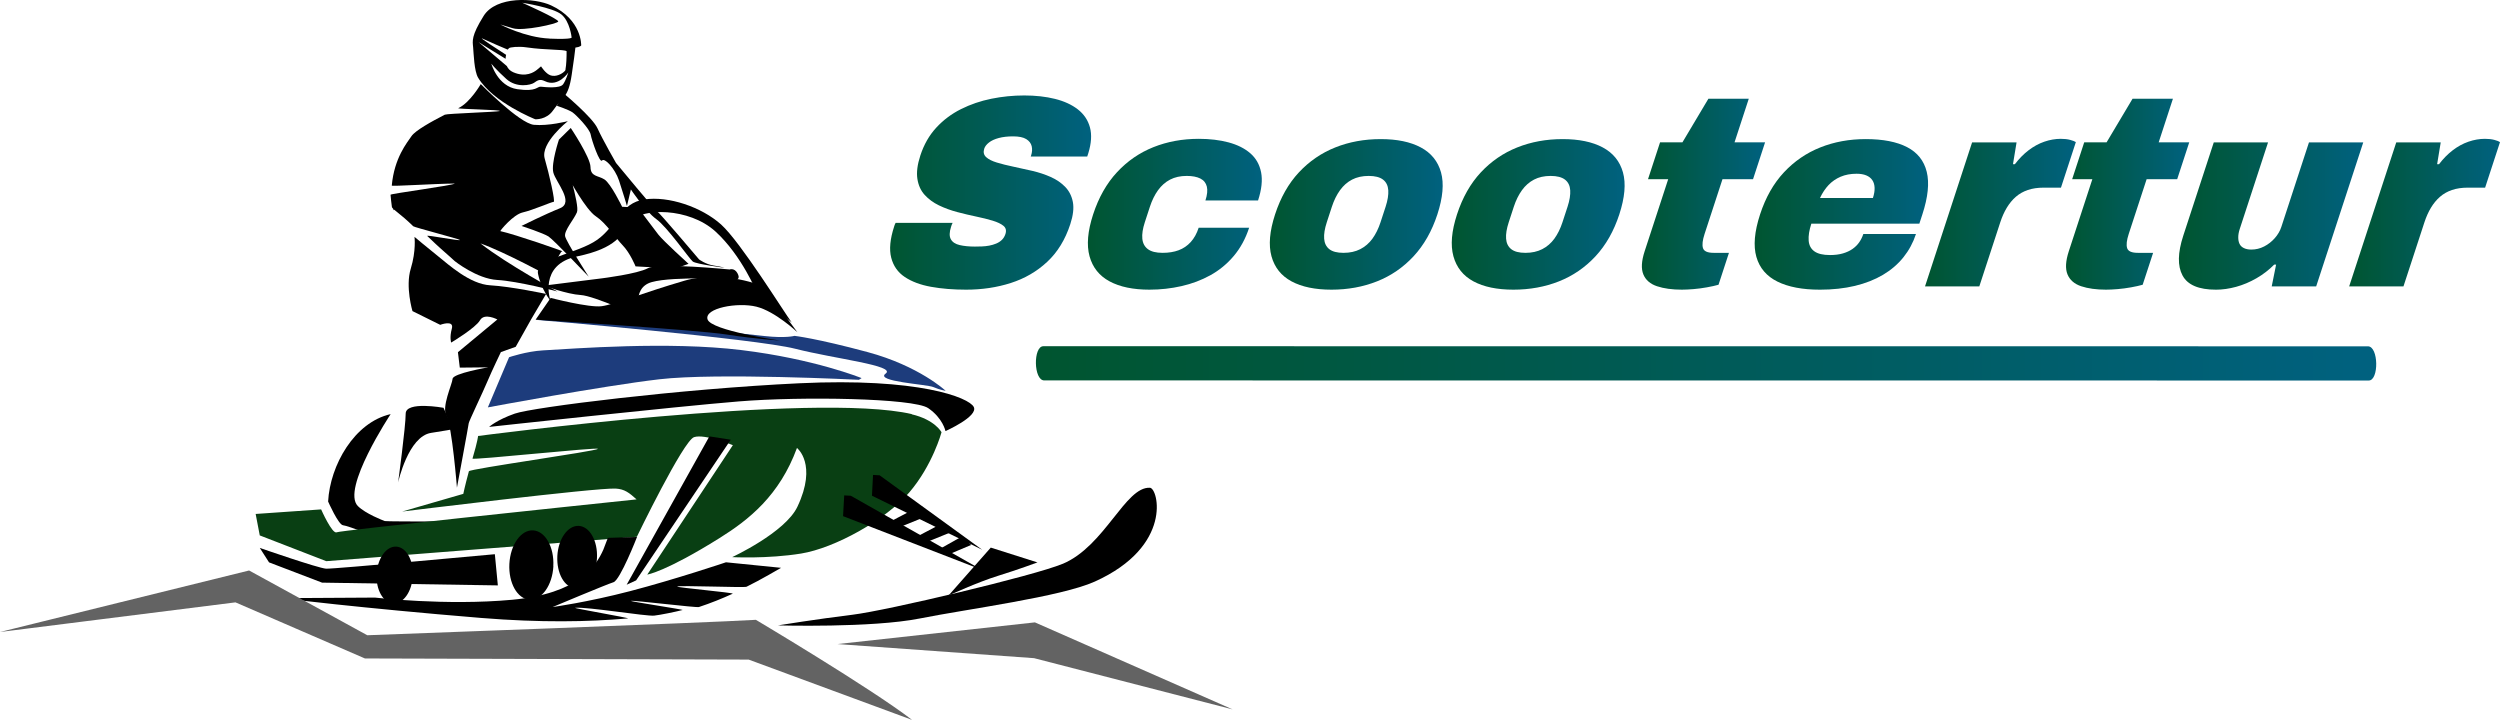 <svg xmlns="http://www.w3.org/2000/svg" xmlns:xlink="http://www.w3.org/1999/xlink" id="uuid-8016373d-ebee-4d79-9b84-c70e88703596" data-name="Layer 2" viewBox="0 0 284.114 81.805"><defs><style>      .uuid-1064075b-df6f-4289-8015-a03285085eb9 {        fill: url(#uuid-f93b3a29-cc0e-4c23-a77f-976207aa5a56);      }      .uuid-1064075b-df6f-4289-8015-a03285085eb9, .uuid-d8566156-aec7-4ff2-b7e4-bcc77529a3a6, .uuid-241272ee-b316-4f00-9960-dba8e41203c6, .uuid-db7c98e2-bc75-4149-8d17-576e2b2b5b2e, .uuid-54785256-4daa-423c-ac50-0c85b77d6283, .uuid-54e09ab3-0147-47ef-bfe0-b780d49b9ab2, .uuid-91429ef1-3da5-4601-9642-f18ec97ab458, .uuid-6f9dc370-78e3-40bf-851e-087085a3e464, .uuid-82e0264a-609d-455a-8b87-4a4e72a84083, .uuid-e281949e-f8ba-4a71-a4b1-18360f311fbf, .uuid-fedd3379-5dce-4ca4-9df5-6054d8011a11, .uuid-e60bbaec-ed35-4657-8e61-c80b5aa0870e, .uuid-796c5d99-3f85-475d-bb18-944d474f92f1, .uuid-3d503dc6-46cd-4bc6-89eb-16793da8e532, .uuid-c62a7a44-0d27-488e-8c8f-1d3b34ee1351 {        stroke-width: 0px;      }      .uuid-d8566156-aec7-4ff2-b7e4-bcc77529a3a6 {        fill: url(#uuid-a1a059e4-3028-4416-81d6-ed7103443f02);      }      .uuid-241272ee-b316-4f00-9960-dba8e41203c6 {        fill: url(#uuid-d39bd24b-b16c-49f5-b289-aaccf6ea25ce);      }      .uuid-db7c98e2-bc75-4149-8d17-576e2b2b5b2e {        fill: url(#uuid-4345ded9-088d-4b7b-b20e-debc98cf9c97);      }      .uuid-54785256-4daa-423c-ac50-0c85b77d6283 {        fill: url(#uuid-d6ef6e6e-1eeb-440d-b094-961eb21020db);      }      .uuid-54e09ab3-0147-47ef-bfe0-b780d49b9ab2 {        fill: url(#uuid-e1bca065-f1e5-47cf-bc7d-1b5088fcf52c);      }      .uuid-91429ef1-3da5-4601-9642-f18ec97ab458 {        fill: url(#uuid-c234e77f-7ec9-411c-85af-eb31bdba02d6);      }      .uuid-6f9dc370-78e3-40bf-851e-087085a3e464 {        fill: url(#uuid-99e9ba38-4382-4e8d-9592-df9a62e64329);      }      .uuid-e281949e-f8ba-4a71-a4b1-18360f311fbf {        fill: url(#uuid-42cf2849-6086-4497-b4bf-6cd63f963762);      }      .uuid-fedd3379-5dce-4ca4-9df5-6054d8011a11 {        fill: url(#uuid-2a9ae03d-cae7-4839-86ad-f4caf532a07f);      }      .uuid-e60bbaec-ed35-4657-8e61-c80b5aa0870e {        fill: #636363;      }      .uuid-796c5d99-3f85-475d-bb18-944d474f92f1 {        fill: #093f13;      }      .uuid-3d503dc6-46cd-4bc6-89eb-16793da8e532 {        fill: #1d3c7c;      }      .uuid-c62a7a44-0d27-488e-8c8f-1d3b34ee1351 {        fill: url(#uuid-d0981814-8325-485b-a38b-24bb8885e721);      }    </style><linearGradient id="uuid-e1bca065-f1e5-47cf-bc7d-1b5088fcf52c" x1="101.158" y1="21.884" x2="124" y2="21.884" gradientUnits="userSpaceOnUse"><stop offset="0" stop-color="#005530"></stop><stop offset="1" stop-color="#00617f"></stop></linearGradient><linearGradient id="uuid-2a9ae03d-cae7-4839-86ad-f4caf532a07f" x1="123.633" y1="24.349" x2="143.4" y2="24.349" xlink:href="#uuid-e1bca065-f1e5-47cf-bc7d-1b5088fcf52c"></linearGradient><linearGradient id="uuid-4345ded9-088d-4b7b-b20e-debc98cf9c97" x1="144.31" y1="24.364" x2="163.956" y2="24.364" xlink:href="#uuid-e1bca065-f1e5-47cf-bc7d-1b5088fcf52c"></linearGradient><linearGradient id="uuid-c234e77f-7ec9-411c-85af-eb31bdba02d6" x1="164.987" y1="24.364" x2="184.633" y2="24.364" xlink:href="#uuid-e1bca065-f1e5-47cf-bc7d-1b5088fcf52c"></linearGradient><linearGradient id="uuid-f93b3a29-cc0e-4c23-a77f-976207aa5a56" x1="186.591" y1="22.07" x2="200.593" y2="22.07" xlink:href="#uuid-e1bca065-f1e5-47cf-bc7d-1b5088fcf52c"></linearGradient><linearGradient id="uuid-d6ef6e6e-1eeb-440d-b094-961eb21020db" x1="199.41" y1="24.364" x2="219.118" y2="24.364" xlink:href="#uuid-e1bca065-f1e5-47cf-bc7d-1b5088fcf52c"></linearGradient><linearGradient id="uuid-42cf2849-6086-4497-b4bf-6cd63f963762" x1="218.77" y1="24.163" x2="235.91" y2="24.163" xlink:href="#uuid-e1bca065-f1e5-47cf-bc7d-1b5088fcf52c"></linearGradient><linearGradient id="uuid-a1a059e4-3028-4416-81d6-ed7103443f02" x1="234.794" y1="22.07" x2="248.796" y2="22.07" xlink:href="#uuid-e1bca065-f1e5-47cf-bc7d-1b5088fcf52c"></linearGradient><linearGradient id="uuid-d0981814-8325-485b-a38b-24bb8885e721" x1="247.621" y1="24.55" x2="268.573" y2="24.55" xlink:href="#uuid-e1bca065-f1e5-47cf-bc7d-1b5088fcf52c"></linearGradient><linearGradient id="uuid-d39bd24b-b16c-49f5-b289-aaccf6ea25ce" x1="266.973" y1="24.163" x2="284.114" y2="24.163" xlink:href="#uuid-e1bca065-f1e5-47cf-bc7d-1b5088fcf52c"></linearGradient><linearGradient id="uuid-99e9ba38-4382-4e8d-9592-df9a62e64329" x1="118.622" y1="41.294" x2="269.15" y2="41.294" xlink:href="#uuid-e1bca065-f1e5-47cf-bc7d-1b5088fcf52c"></linearGradient></defs><g id="uuid-28a86e96-0126-45a8-8688-80a02b140c58" data-name="uuid-665324e0-9d21-42a5-a528-fd3f2f483ad2"><g><path class="uuid-82e0264a-609d-455a-8b87-4a4e72a84083" d="m64.01,10.574s3.313,2.733,3.897,4.018c.584,1.285,2.099,3.924,2.099,3.924,0,0,4.612,5.59,4.762,5.601.15.01,4.678,5.363,4.678,5.363,0,0,.724.551,1.667.698s1.236.251,1.236.251c0,0-3.23-.405-3.62-.71-.381-.295-2.891-3.922-4.153-4.825-1.252-.903-2.879-3.364-2.879-3.364l-.448,1.884s-.422-1.46-.897-2.886c-.475-1.417-1.665-2.64-1.93-2.287-.265.354-1.178-2.291-1.293-2.95-.116-.658-1.634-2.22-2.074-2.529-.441-.299-1.764-.742-1.764-.742l.73-1.447-.01-.001Z"></path><path class="uuid-3d503dc6-46cd-4bc6-89eb-16793da8e532" d="m107.461,44.406s-3.006-2.815-8.853-4.391c-5.847-1.576-8.314-1.846-8.314-1.846,0,0-.992.286-3.379.022s-18.667-2-20.69-2.183c-2.022-.184-5.345.335-5.345.335,0,0,24.973,2.139,29.495,3.291,4.522,1.152,11.527,1.915,10.272,2.824s4.689,1.21,5.419,1.529,1.404.43,1.404.43l-.009-.01Z"></path><path class="uuid-3d503dc6-46cd-4bc6-89eb-16793da8e532" d="m97.916,42.969s-5.365-2.176-13.646-3.183c-8.28-1.017-19.002-.164-22.554.032-1.881.105-3.862.779-3.862.779l-2.411,5.7s12.995-2.436,19.491-3.194c6.496-.758,22.678.06,22.678.06l.304-.193Z"></path><path class="uuid-82e0264a-609d-455a-8b87-4a4e72a84083" d="m107.44,48.995s3.771-1.668,3.223-2.746-6.278-3.343-19.833-2.692c-13.554.642-30.264,2.724-32.327,3.448s-2.919,1.512-2.919,1.512c0,0,21.215-2.316,28.381-2.898,7.166-.583,19.851-.373,21.518.762,1.667,1.135,1.968,2.614,1.968,2.614l-.01-.001Z"></path><path class="uuid-82e0264a-609d-455a-8b87-4a4e72a84083" d="m50.419,46.346s-4.316-.794-4.315.665c.001,1.468-.86,7.812-.86,7.812,0,0,1.146-5.228,3.749-5.628,1.408-.211,2.494-.416,2.494-.416l-1.079-2.424.011-.009Z"></path><path class="uuid-82e0264a-609d-455a-8b87-4a4e72a84083" d="m44.397,47.062c-4.122.928-6.889,5.814-7.108,9.934,0,0,1.173,2.663,1.701,2.698.519.035,4.337,1.521,4.337,1.521l13.774-1.956s-13.143.038-13.368-.042c-.225-.08-2.188-.836-3.062-1.704-1.925-1.915,3.726-10.452,3.725-10.452Z"></path><path class="uuid-82e0264a-609d-455a-8b87-4a4e72a84083" d="m89.993,36.68c-.909-1.232-5.823-9.166-8.043-11.166-2.23-2-5.993-3.259-8.717-2.849s-3.087,2.959-5.352,4.58c-2.264,1.612-7.1,2.12-6.737,3.873.352,1.761,1.416,3.069,1.416,3.069,0,0-1.435-4.121,3.049-5.052,4.484-.941,5.017-2.447,6.143-3.979,1.137-1.54,6.543-1.591,9.554,1.15s4.737,7.011,4.737,7.011l3.952,3.353-.001.009Z"></path><path class="uuid-82e0264a-609d-455a-8b87-4a4e72a84083" d="m86.756,32.54s-4.55-1.925-8.978-.637-7.95,2.695-9.387,2.894-5.81-.942-5.81-.942l-1.711,2.476s18.115,1.135,21.696,1.685c3.571.549,6.048.679,6.048.679,0,0-7.822-1.125-8.206-2.405-.385-1.271,3.411-1.971,5.56-1.435,2.149.536,4.654,2.908,4.654,2.908l-3.856-5.223-.01-.001Z"></path><path class="uuid-82e0264a-609d-455a-8b87-4a4e72a84083" d="m47.105,26.924s.205,1.556-.425,3.614c-.631,2.057.195,4.817.195,4.817l3.152,1.561s1.605-.607,1.324.424-.078,1.593-.078,1.593c0,0,2.779-1.661,3.279-2.537.5-.877,1.971-.089,1.971-.089l-4.482,3.72.212,1.752,3.23-.032s-4.016.685-4.048,1.305c-.043.629-1.3,3.201-.681,4.284.618,1.083,1.176,8.089,1.176,8.089,0,0,1.325-7.121,1.338-7.324.014-.213,1.613-3.533,2.127-4.762.514-1.22,1.528-3.325,1.528-3.325l1.685-.601,1.744-3.106,1.71-2.904s-4.012-.848-6.338-.978c-2.317-.129-4.704-2.317-5.921-3.291-1.227-.975-2.687-2.208-2.687-2.208l-.01-.001Z"></path><path class="uuid-82e0264a-609d-455a-8b87-4a4e72a84083" d="m76.72,30.521l-4.493-.249s-.6-1.499-1.452-2.384-1.893-2.535-3.054-3.301c-1.161-.757-3.003-4.199-3.003-4.199l-.544-2.471s1.74,5.386,1.393,6.208-1.464,2.075-1.347,2.715c.118.631,2.685,4.605,2.685,4.605,0,0-3.986-4.191-4.562-4.565-.585-.383-3.076-1.203-3.076-1.203,0,0,2.676-1.333,4.366-2.008,1.69-.675-.516-3.027-.755-4.084-.249-1.058.643-3.72.643-3.72l1.342-1.321s2.23,3.329,2.245,4.436c.015,1.116.848.949,1.578,1.408.731.458,2.014,3.11,2.014,3.11l1.797.103s1.757,2.321,2.319,3.056c.562.726,3.433,3.327,3.433,3.327l-1.53.547.001-.009Z"></path><path class="uuid-796c5d99-3f85-475d-bb18-944d474f92f1" d="m103.642,47.065c-11.051-2.58-49.311,2.483-49.311,2.483,0,0-.038.555-.635,2.568-.064.209,14.312-1.325,14.247-1.106-.077.255-14.587,2.272-14.656,2.547-.481,1.779-.635,2.568-.635,2.568l-6.952,2.01s22.075-2.731,24.272-2.61c1.008.059,1.522.466,2.372,1.229-8.459.885-33.646,3.536-34.081,3.738-.508.254-1.768-2.601-1.768-2.601l-7.442.518.466,2.438,7.559,2.928,35.298-2.773s5.281-10.922,6.501-11.323c1.22-.4,4.408.912,4.408.912l-9.727,14.709s2.097-.322,8.22-4.154c3.339-2.087,6.802-4.826,8.793-10.238,0,0,2.352,1.823.048,6.684-1.392,2.935-7.414,5.723-7.414,5.723,0,0,3.995.215,7.835-.407,3.841-.622,9.612-3.836,12.287-6.935,2.666-3.109,3.672-6.85,3.672-6.85,0,0-.745-1.426-3.4-2.042l.041-.016Z"></path><path class="uuid-82e0264a-609d-455a-8b87-4a4e72a84083" d="m120.761,64.077c-3.229,1.351-19.965,5.309-23.886,5.786-3.931.477-8.471,1.21-8.471,1.21,0,0,10.654.304,16.12-.784,5.466-1.088,16.053-2.461,19.9-4.198,8.913-4.023,7.194-10.607,6.265-10.66-2.806-.153-5.12,6.631-9.918,8.647l-.01-.001Z"></path><path class="uuid-82e0264a-609d-455a-8b87-4a4e72a84083" d="m117.915,63.921l-5.318-1.689-4.799,5.445s3.311-1.522,5.604-2.231,4.514-1.534,4.514-1.534l-.001.009Z"></path><polygon class="uuid-82e0264a-609d-455a-8b87-4a4e72a84083" points="99.964 54.016 111.628 62.482 99.095 56.336 99.215 53.975 99.964 54.016"></polygon><polygon class="uuid-82e0264a-609d-455a-8b87-4a4e72a84083" points="96.689 56.34 111.564 64.754 95.81 58.659 95.94 56.299 96.689 56.34"></polygon><polygon class="uuid-82e0264a-609d-455a-8b87-4a4e72a84083" points="80.618 49.592 71.217 66.451 72.292 65.957 83.048 49.971 80.618 49.592"></polygon><path class="uuid-82e0264a-609d-455a-8b87-4a4e72a84083" d="m68.57,62.462c-.851,1.903-2.814,4.994-10.369,5.699-7.544.696-15.589-.248-15.589-.248l-10.689.065s8.955,1.118,22.76,2.249c6.748.55,12.228.448,16.675.053.353-.032-6.325-1.172-5.992-1.205,1.372-.13,8.062.983,8.981.888.636-.068,2.435-.43,3.22-.637.184-.053-6.038-.976-5.843-1.037.276-.083,7.413.791,7.7.699,1.322-.431,2.672-.98,3.841-1.514.248-.113-6.527-.712-6.299-.817.311-.155,7.607.153,7.876.023,1.482-.717,3.924-2.15,3.924-2.15l-6.262-.629s-5.713,1.926-10.887,3.276c-4.857,1.269-8.813,1.809-8.813,1.809,0,0,6.149-2.584,6.917-2.82.758-.237,2.674-5.143,2.674-5.143l-3.314.101-.524,1.368.012-.027Z"></path><path class="uuid-82e0264a-609d-455a-8b87-4a4e72a84083" d="m67.843,63.435c-.102,1.954-1.199,3.487-2.437,3.421-1.248-.066-2.169-1.708-2.066-3.671.102-1.954,1.199-3.487,2.437-3.421,1.238.065,2.169,1.708,2.066,3.671Z"></path><path class="uuid-82e0264a-609d-455a-8b87-4a4e72a84083" d="m62.89,64.344c-.117,2.176-1.325,3.878-2.713,3.802-1.378-.075-2.407-1.901-2.289-4.076s1.325-3.878,2.703-3.794,2.407,1.901,2.29,4.067l.01.001Z"></path><path class="uuid-82e0264a-609d-455a-8b87-4a4e72a84083" d="m46.908,65.463c-.091,1.787-1.087,3.178-2.226,3.12-1.128-.067-1.979-1.565-1.878-3.342.091-1.787,1.087-3.178,2.226-3.12s1.979,1.556,1.888,3.343l-.01-.001Z"></path><path class="uuid-82e0264a-609d-455a-8b87-4a4e72a84083" d="m63.903,28.565c.269.018-5.45-1.958-7.041-2.299-.047-.04,1.45-1.872,2.539-2.123,1.212-.28,3.289-1.208,3.519-1.202.22.015-.508-3.156-1.019-4.929-.501-1.772,2.633-4.244,2.633-4.244,0,0-2.204.575-3.857.417-1.643-.158-6.041-4.628-6.041-4.628,0,0-1.216,2.12-2.551,2.735-.218.106,5.009.182,4.699.328-.228.105-5.973.283-6.232.414-1.506.771-3.37,1.806-3.794,2.447-.49.729-1.95,2.451-2.235,5.609-.008.111,4.896-.216,7.152-.231-.003.186-7.295,1.15-7.293,1.271.009.317.119,1.049.156,1.395.024.243.933.723,2.427,2.19.122.12,5.175,1.438,5.287,1.548.198.19-3.887-.617-3.698-.446.715.69,1.309,1.241,1.565,1.463.862.746,1.55,1.387,1.55,1.387,0,0,2.519,2.02,4.846,2.15s6.837,1.309,6.837,1.309c0,0-5.628-3.03-8.751-5.462,2.644.923,7.864,3.757,7.864,3.757,0,0,1.127-2.869,1.427-2.858l.01.001Z"></path><path class="uuid-82e0264a-609d-455a-8b87-4a4e72a84083" d="m56.237,62.983s-18.276,1.688-19.175,1.645c-.899-.052-7.538-2.36-7.538-2.36l1.051,1.642,6.028,2.304,19.975.314-.341-3.545Z"></path><path class="uuid-82e0264a-609d-455a-8b87-4a4e72a84083" d="m62.63.612c-1.865-.87-6.251-1.084-7.669,1.199-1.428,2.291-1.256,2.851-1.193,3.552s.116,2.721.567,3.467c1.712,2.839,6.495,4.724,6.495,4.724,0,0,1.267.086,2.023-1.006,1.078-1.562,1.728-1.388,2.119-4.056.241-1.628.363-2.54.42-3.084.556-.065.658-.243.658-.243,0,0,.108-2.92-3.42-4.553Zm-.185,3.769c-2.769-.113-5.585-1.596-5.585-1.596,0,0,.295.085,1.444.432,1.15.338,5.005-.497,5.134-.767s-4.085-2.135-4.085-2.135c0,0,3.472.533,4.441,1.323.979.791,1.166,2.606,1.166,2.606,0,0,.253.259-2.526.145l.011-.009Zm1.541,5.206c-.344.488-2.016.319-2.494.268-.477-.06-.462.61-2.705.281s-2.951-2.895-2.951-2.895c0,0,.545.687,1.716,1.742,1.172,1.046,2.76.68,3.128.435s.625-.497,1.246-.194c1.523.744,2.663-.99,2.663-.99,0,0-.259.865-.604,1.362l.001-.009Zm.292-1.653c-.023.045-.057.098-.079.125-.346.376-1.039.691-1.608.513-.57-.169-1.103-1.032-1.103-1.032,0,0-.159.129-.468.396-.318.257-1.254.9-2.695.273-.37-.164-.594-.412-.724-.7l-3.213-2.727s2.211,1.386,3.069,1.899c.011-.157.021-.314.061-.451-.471-.301-3.477-2.233-2.613-1.813.796.379,2.316,1.021,2.794,1.221.021-.017.075-.069.141-.158.078-.116,1.088-.233,1.981-.098,2.343.335,4.175.209,4.571.431.002.706-.024,1.541-.133,2.11l.019.011Z"></path><path class="uuid-82e0264a-609d-455a-8b87-4a4e72a84083" d="m82.917,30.625s-8.084-.799-9.281-.146c-1.197.653-5.22,1.151-5.22,1.151l-6.622.833s2.66.979,4.198,1.065c1.548.086,6.835,2.526,6.835,2.526,0,0-1.25-3.3,1.243-3.995,2.493-.704,9.693-.309,9.693-.309,0,0,.387-.095.038-.713s-.884-.413-.884-.413Z"></path><polygon class="uuid-82e0264a-609d-455a-8b87-4a4e72a84083" points="44.717 23.901 44.789 22.581 45.058 23.552 44.717 23.901"></polygon><polygon class="uuid-82e0264a-609d-455a-8b87-4a4e72a84083" points="40.906 52.577 38.664 54.295 39.77 53.949 40.906 52.577"></polygon><polygon class="uuid-82e0264a-609d-455a-8b87-4a4e72a84083" points="107.07 59.479 103.36 61.429 104.56 61.91 108.054 60.493 107.07 59.479"></polygon><polygon class="uuid-82e0264a-609d-455a-8b87-4a4e72a84083" points="104.07 57.761 100.349 59.711 101.549 60.191 105.043 58.774 104.07 57.761"></polygon><polygon class="uuid-82e0264a-609d-455a-8b87-4a4e72a84083" points="109.388 60.927 106.397 62.611 107.596 63.101 110.362 61.932 109.388 60.927"></polygon><path class="uuid-e60bbaec-ed35-4657-8e61-c80b5aa0870e" d="m103.633,81.797c-4.716-3.62-17.732-11.357-17.732-11.357-5.093.315-44.16,1.753-44.16,1.753l-13.433-7.36L0,71.824l26.759-3.368,14.713,6.375,43.611.129,18.549,6.845.001-.007Z"></path><polygon class="uuid-e60bbaec-ed35-4657-8e61-c80b5aa0870e" points="95.175 73.195 117.613 70.73 140.086 80.622 117.518 74.798 95.175 73.195"></polygon></g><g><path class="uuid-54e09ab3-0147-47ef-bfe0-b780d49b9ab2" d="m109.809,32.92c-1.468,0-2.801-.108-4.001-.325-1.201-.217-2.194-.589-2.983-1.116-.79-.527-1.304-1.261-1.544-2.201-.241-.939-.127-2.123.339-3.549l.056-.171c.024-.072.059-.149.107-.232h6.479c-.048.083-.084.16-.107.232l-.066.201c-.203.62-.214,1.096-.032,1.427.181.33.517.553,1.007.666.489.114,1.065.171,1.726.171.248,0,.513-.005.796-.016.282-.011.56-.041.836-.093.275-.052.538-.129.789-.233.25-.103.467-.242.648-.418s.315-.397.404-.667c.128-.392.054-.702-.222-.93-.278-.228-.689-.423-1.234-.589-.546-.165-1.166-.32-1.863-.465s-1.415-.315-2.158-.512c-.741-.196-1.434-.449-2.077-.76-.642-.31-1.184-.707-1.625-1.193-.441-.485-.717-1.095-.828-1.829-.112-.733.001-1.616.339-2.65.405-1.24,1.009-2.294,1.809-3.162s1.738-1.57,2.812-2.107c1.075-.537,2.226-.931,3.455-1.179,1.228-.248,2.472-.372,3.733-.372,1.281,0,2.443.13,3.485.388,1.041.259,1.909.656,2.602,1.193.691.538,1.151,1.22,1.377,2.046.226.827.162,1.81-.188,2.945l-.122.372h-6.417l.041-.124c.122-.372.143-.723.066-1.054-.079-.33-.284-.6-.62-.807-.336-.206-.834-.31-1.495-.31-.62,0-1.163.062-1.626.187-.464.123-.835.294-1.112.511-.278.217-.458.45-.539.698-.128.393-.057.713.213.961s.678.454,1.223.619c.545.166,1.166.321,1.863.466.696.145,1.419.305,2.167.48.749.176,1.448.408,2.097.697.649.29,1.197.666,1.646,1.132.447.465.735,1.038.864,1.72.127.683.03,1.52-.295,2.512-.574,1.757-1.449,3.183-2.623,4.277-1.175,1.096-2.553,1.896-4.133,2.402-1.582.507-3.271.76-5.069.76Z"></path><path class="uuid-fedd3379-5dce-4ca4-9df5-6054d8011a11" d="m130.641,32.92c-1.86,0-3.374-.315-4.543-.945-1.169-.63-1.927-1.581-2.277-2.852-.349-1.271-.212-2.857.409-4.759.628-1.922,1.532-3.519,2.712-4.79,1.18-1.271,2.56-2.221,4.141-2.852,1.58-.63,3.3-.945,5.161-.945,1.24,0,2.363.135,3.371.402,1.007.27,1.833.683,2.477,1.24.644.559,1.053,1.282,1.228,2.17.174.889.059,1.953-.347,3.193h-5.982c.209-.641.262-1.167.16-1.581-.103-.413-.35-.718-.74-.915-.391-.195-.907-.294-1.546-.294-.724,0-1.353.14-1.889.418-.536.279-.993.683-1.372,1.209-.379.527-.686,1.152-.923,1.876l-.578,1.767c-.237.724-.331,1.344-.283,1.86s.26.914.633,1.193.932.419,1.677.419c.682,0,1.287-.098,1.817-.295.529-.196.987-.506,1.373-.93s.688-.966.904-1.628h5.734c-.405,1.24-.987,2.31-1.746,3.209-.759.898-1.643,1.627-2.652,2.186-1.009.558-2.106.972-3.288,1.24-1.183.268-2.394.402-3.634.402Z"></path><path class="uuid-db7c98e2-bc75-4149-8d17-576e2b2b5b2e" d="m151.318,32.92c-1.86,0-3.374-.315-4.543-.945-1.169-.63-1.927-1.581-2.277-2.852-.349-1.271-.212-2.857.409-4.759.628-1.922,1.531-3.514,2.707-4.774,1.176-1.26,2.555-2.206,4.136-2.836,1.58-.631,3.301-.946,5.161-.946,1.859,0,3.378.315,4.558.946,1.178.63,1.944,1.576,2.297,2.836.352,1.261.214,2.853-.414,4.774-.622,1.901-1.522,3.487-2.702,4.759-1.18,1.271-2.566,2.222-4.156,2.852-1.592.63-3.317.945-5.176.945Zm1.368-4.185c.723,0,1.357-.14,1.904-.419.545-.279,1.006-.677,1.382-1.193.375-.517.681-1.137.918-1.86l.578-1.767c.237-.724.337-1.349.304-1.876-.035-.526-.234-.93-.597-1.209-.364-.278-.907-.418-1.63-.418-.724,0-1.353.14-1.889.418-.536.279-.993.683-1.372,1.209-.379.527-.686,1.152-.923,1.876l-.578,1.767c-.237.724-.337,1.344-.299,1.86s.233.914.586,1.193.891.419,1.615.419Z"></path><path class="uuid-91429ef1-3da5-4601-9642-f18ec97ab458" d="m171.994,32.92c-1.86,0-3.374-.315-4.543-.945-1.169-.63-1.927-1.581-2.277-2.852-.349-1.271-.212-2.857.409-4.759.628-1.922,1.531-3.514,2.707-4.774,1.176-1.26,2.555-2.206,4.136-2.836,1.58-.631,3.301-.946,5.161-.946,1.859,0,3.378.315,4.558.946,1.178.63,1.944,1.576,2.297,2.836.352,1.261.214,2.853-.414,4.774-.622,1.901-1.522,3.487-2.702,4.759-1.18,1.271-2.566,2.222-4.156,2.852-1.592.63-3.317.945-5.176.945Zm1.368-4.185c.723,0,1.357-.14,1.904-.419.545-.279,1.006-.677,1.382-1.193.375-.517.681-1.137.918-1.86l.578-1.767c.237-.724.337-1.349.304-1.876-.035-.526-.234-.93-.597-1.209-.364-.278-.907-.418-1.63-.418-.724,0-1.353.14-1.889.418-.536.279-.993.683-1.372,1.209-.379.527-.686,1.152-.923,1.876l-.578,1.767c-.237.724-.337,1.344-.299,1.86s.233.914.586,1.193.891.419,1.615.419Z"></path><path class="uuid-1064075b-df6f-4289-8015-a03285085eb9" d="m191.152,32.92c-1.115,0-2.06-.129-2.833-.388-.774-.258-1.293-.707-1.559-1.348s-.216-1.52.149-2.636l2.675-8.184h-2.294l1.368-4.186h2.542l2.954-4.96h4.588l-1.621,4.96h3.473l-1.368,4.186h-3.473l-2.037,6.23c-.23.703-.291,1.235-.181,1.597.109.362.515.543,1.218.543h1.736l-1.186,3.627c-.365.104-.805.201-1.321.294-.517.094-1.024.16-1.523.202-.5.041-.935.062-1.307.062Z"></path><path class="uuid-54785256-4daa-423c-ac50-0c85b77d6283" d="m206.807,32.92c-1.964,0-3.564-.305-4.801-.914-1.237-.609-2.037-1.545-2.4-2.806-.362-1.261-.223-2.872.419-4.836.628-1.922,1.531-3.514,2.707-4.774,1.176-1.26,2.555-2.206,4.136-2.836,1.58-.631,3.301-.946,5.161-.946,1.963,0,3.532.306,4.707.915,1.176.609,1.918,1.545,2.229,2.806s.146,2.873-.496,4.836l-.344,1.054h-12.275c-.243.744-.344,1.385-.303,1.922.041.538.259.945.653,1.225s.984.419,1.77.419c.558,0,1.048-.062,1.471-.187.422-.124.788-.294,1.097-.512.308-.217.562-.47.76-.759s.351-.6.46-.931h5.982c-.318.972-.791,1.851-1.419,2.636s-1.404,1.452-2.327,1.999c-.923.548-1.985.967-3.185,1.256-1.201.289-2.534.434-4.001.434Zm.026-10.416h6.014c.142-.434.206-.821.193-1.162s-.098-.631-.258-.868c-.161-.237-.39-.419-.691-.543s-.668-.186-1.101-.186c-.683,0-1.288.114-1.817.341-.529.228-.984.543-1.364.945-.379.403-.706.895-.977,1.473Z"></path><path class="uuid-e281949e-f8ba-4a71-a4b1-18360f311fbf" d="m218.77,32.548l5.351-16.368h5.053l-.408,2.48h.217c.471-.62.989-1.147,1.555-1.581s1.163-.76,1.792-.977,1.254-.325,1.873-.325c.414,0,.772.041,1.076.124s.514.165.632.248l-1.692,5.177h-1.983c-.662,0-1.253.088-1.776.264s-.979.434-1.369.774c-.391.342-.733.755-1.026,1.24-.294.486-.541,1.039-.743,1.658l-2.382,7.285h-6.169Z"></path><path class="uuid-d8566156-aec7-4ff2-b7e4-bcc77529a3a6" d="m239.355,32.92c-1.115,0-2.06-.129-2.833-.388-.774-.258-1.293-.707-1.559-1.348s-.216-1.52.149-2.636l2.675-8.184h-2.294l1.368-4.186h2.542l2.954-4.96h4.588l-1.621,4.96h3.473l-1.368,4.186h-3.473l-2.037,6.23c-.23.703-.291,1.235-.181,1.597.109.362.515.543,1.218.543h1.736l-1.186,3.627c-.365.104-.805.201-1.321.294-.517.094-1.024.16-1.523.202-.5.041-.935.062-1.307.062Z"></path><path class="uuid-c62a7a44-0d27-488e-8c8f-1d3b34ee1351" d="m251.817,32.92c-1.942,0-3.203-.537-3.781-1.612-.579-1.074-.551-2.583.084-4.525l3.466-10.603h6.169l-3.223,9.858c-.108.331-.163.641-.164.93-.002.29.046.538.144.744.097.207.262.367.493.48.231.114.512.171.844.171.517,0,1.005-.119,1.465-.356.459-.237.862-.553,1.207-.945.346-.393.593-.816.742-1.271l3.142-9.61h6.169l-5.351,16.368h-5.053l.5-2.479h-.217c-.589.6-1.259,1.116-2.011,1.55s-1.525.76-2.318.977c-.795.217-1.563.325-2.307.325Z"></path><path class="uuid-241272ee-b316-4f00-9960-dba8e41203c6" d="m266.973,32.548l5.351-16.368h5.053l-.408,2.48h.217c.471-.62.989-1.147,1.555-1.581s1.163-.76,1.792-.977,1.254-.325,1.873-.325c.414,0,.772.041,1.076.124s.514.165.632.248l-1.692,5.177h-1.983c-.662,0-1.253.088-1.776.264s-.979.434-1.369.774c-.391.342-.733.755-1.026,1.24-.294.486-.541,1.039-.743,1.658l-2.382,7.285h-6.169Z"></path></g><path class="uuid-6f9dc370-78e3-40bf-851e-087085a3e464" d="m118.67,43.233c50.176.004,100.352.007,150.528.011,1.173 0,1.123-3.887-.095-3.887-50.176-.004-100.352-.007-150.528-.011-1.173-0-1.123,3.887.095,3.887h0Z"></path></g></svg>